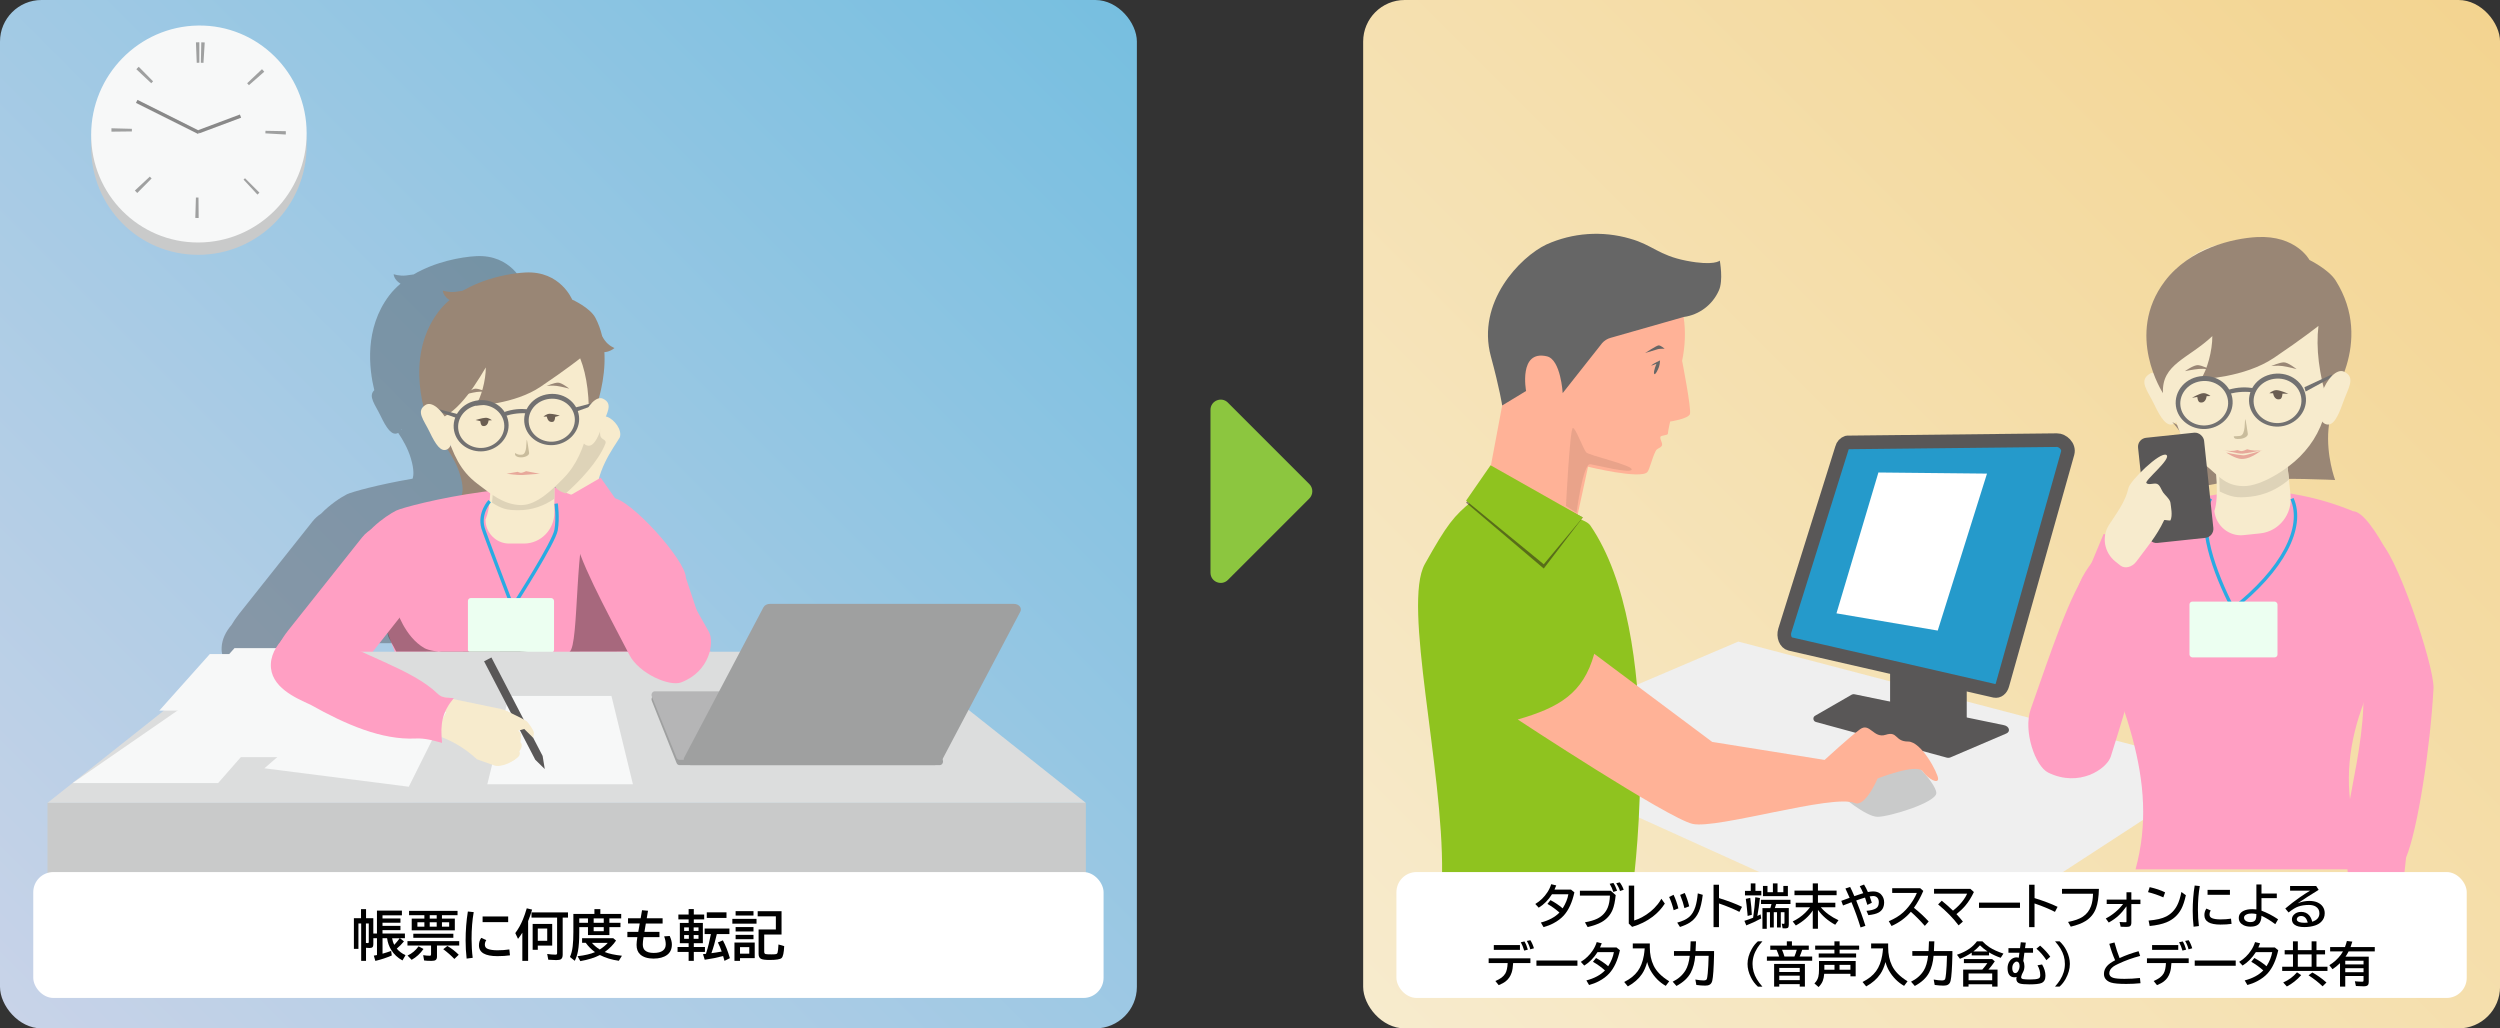 <?xml version="1.0" encoding="UTF-8"?><svg id="_レイヤー_2" xmlns="http://www.w3.org/2000/svg" xmlns:xlink="http://www.w3.org/1999/xlink" viewBox="0 0 734.25 302.04"><rect x="0" y="0" width="734.25" height="302.04" fill="#333333" stroke="none"/><defs><style>.cls-1{fill:#c9caca;}.cls-2{fill:#b5b5b6;}.cls-3{opacity:.1;}.cls-3,.cls-4,.cls-5,.cls-6{fill:#231815;}.cls-7{fill:#898989;}.cls-8{fill:url(#_新規グラデーションスウォッチ_3);}.cls-9{fill:#595757;}.cls-10{fill:#8cc63f;}.cls-11{fill:#fff;}.cls-12{fill:#ff9fc3;}.cls-4{opacity:.5;}.cls-13{fill:#ffb297;}.cls-14{fill:#998675;}.cls-15{fill:#f7ebcd;}.cls-16{fill:#ecfff1;}.cls-17{fill:#c9bc9c;}.cls-18{fill:#ded3b8;}.cls-19{fill:none;stroke:#29abe2;stroke-miterlimit:10;}.cls-20{fill:#666;}.cls-21{fill:#efefef;}.cls-22{fill:#727171;}.cls-23{fill:#c30d23;}.cls-23,.cls-6{opacity:.3;}.cls-24{fill:#6b5e52;}.cls-25{fill:url(#_新規グラデーションスウォッチ_2);}.cls-5{opacity:.4;}.cls-26{fill:#259acb;stroke:#595757;stroke-linejoin:round;stroke-width:4px;}.cls-27{fill:#f7f8f8;}.cls-28{fill:#dcdddd;}.cls-29{fill:#9fa0a0;}.cls-30{fill:#8fc31f;}</style><linearGradient id="_新規グラデーションスウォッチ_3" x1="11.54" y1="306.43" x2="322.36" y2="-4.39" gradientUnits="userSpaceOnUse"><stop offset="0" stop-color="#fff"/><stop offset="0" stop-color="#c8d3e8"/><stop offset="1" stop-color="#77bfe0"/></linearGradient><linearGradient id="_新規グラデーションスウォッチ_2" x1="411.89" y1="306.43" x2="722.72" y2="-4.39" gradientUnits="userSpaceOnUse"><stop offset="0" stop-color="#fff"/><stop offset="0" stop-color="#f7ebcd"/><stop offset="1" stop-color="#f3d490"/></linearGradient></defs><g id="_レイヤー_1-2"><rect class="cls-8" width="333.9" height="302.04" rx="12.2" ry="12.2"/><path class="cls-6" d="M195.02,188.92l-.91-2.75c.49-2.17.31-4.14-.29-5.31-1.19-2.12-2.38-4.23-3.57-6.31l-3.21-9.64c0-5-15.27-21.98-20.81-23.36l-4.24-6.04-.54.31c1.58-5.69,4.81-9.88,6.15-12.16.78-2.14-1.53-5.26-3.68-6.03l-.4-.12c.96-2.35,1.47-4.15-.89-5.24-.36-.17-.76-.19-1.17-.1,1.05-3.88,1.9-8.69,1.61-13.56,1.89-.16,2.97-1.21,2.97-1.21,0,0-1.71-.62-2.88-2.29-.21-.3-.46-.67-.72-1.07-.43-1.87-1.06-3.72-1.98-5.47-1.58-3.04-6.84-5.37-6.84-5.37,0,0-3.46-8.5-13.74-7.97-4.36.22-11.98,1.6-18.4,5.37-.8.12-1.63.24-2.24.31-1.99.22-3.62-.38-3.62-.38,0,0,0,1.56,2.01,2.79-1.22,1.04-2.36,2.19-3.34,3.49-7.3,9.68-5.9,21.46-4.36,27.79-1.9,1.8.28,4.25,1.85,7.54,1.73,3.62,3.3,5.93,5.09,5.04.03-.01.05-.03.07-.05,1.29,1.88,2.85,4.53,3.74,7.54.97,3.26.81,5.01.49,5.92-10.12,1.73-17.95,3.92-19.24,4.56-1.74.86-5.06,3.04-7.62,5.71-.92.6-1.76,1.33-2.47,2.22l-21.65,27.26c-.84,1.07-1.58,2.16-2.21,3.23-1.62,1.87-2.79,4.17-2.89,6.63-.28,6.8,7.38,10,11.67,11.97,10.35,5.81,20.9,10.38,30.81,9.91,2.84-.13,5.22.6,7.8,1.28-.6-5.75.13-9.14,3.46-13.15-1.47-.15-3.4.03-4.63-1.18-4.62-4.52-11.88-7.69-20.05-11.35l5.19-6.59c.15.99.59,1.86,1.16,2.85l1.82,4.96h68.94c3.42,4.69,11.16,7.91,14.37,6.69,3.85-1.46,6.2-4.03,7.48-6.69h1.88ZM117.91,126.01c.03.09.07.17.1.26l-.17-.1c.03-.05.05-.1.08-.15ZM148.39,138.37v-.09s.1-.09.15-.14c.07.09.15.16.22.25-.12,0-.25-.01-.37-.01Z"/><rect class="cls-25" x="400.36" width="333.9" height="302.04" rx="12.2" ry="12.2"/><path class="cls-10" d="M360.64,118.26l23.91,23.91c1.17,1.17,1.17,3.07,0,4.24l-23.91,23.91c-1.89,1.89-5.12.55-5.12-2.12v-47.83c0-2.67,3.23-4.01,5.12-2.12Z"/><path class="cls-14" d="M129.19,129.11s4.21,4.54,5.94,10.37c1.74,5.83-.13,6.83-.13,6.83,0,0,11.97-2.39,17.8-3"/><path class="cls-14" d="M176.41,121.63s-2.74,3.54-3.38,10.52c-.64,6.98.08,8.58.08,8.58,0,0-14.23-.69-21.07,0"/><path class="cls-12" d="M209.45,193.72h-92.68l-11.53-31.36c0-5.21,8.04-10.87,11.12-12.4s43.67-11.95,63.62-3.69c4.87,0,21.47,18.24,21.47,23.45l7.99,24.01Z"/><path class="cls-15" d="M174.99,147.91l-8.99-3.25c-2.46-.89-3.9-3.44-3.39-6.01l2.54-12.75c.77-3.89,4.83-6.18,8.56-4.83l4.64,1.37c2.14.78,4.45,3.89,3.68,6.03-1.86,3.17-7.4,10-7.03,19.44Z"/><path class="cls-18" d="M177.46,122.63l-4.45-1.61c-3.73-1.35-7.79.94-8.56,4.83l-2.54,12.75c-.51,2.57.93,5.12,3.39,6.01l.85.31c3.78-3.3,9.6-9.32,11.66-14.64.49-1.26-1.34-1.06-1.52-2.44-.22-1.68.24-3.42,1.17-5.2Z"/><path class="cls-15" d="M153.91,159.64h-4.41c-3.8,0-6.92-3.17-6.92-7.05,1.67-3.73,1.56-10.51,1.44-17.31l18.8-.49v15.76c0,5-4.01,9.09-8.92,9.09Z"/><path class="cls-18" d="M145.25,138.19l-.73,9.46c2.91,1.79,4.24,2.2,7.76,2.2,3.87,0,7.43-1.23,10.56-3.38v-8.98l-17.58.71Z"/><path class="cls-15" d="M174.48,109.27c.54,5.41-.47,11.27-1.61,16.14-1.46,6.24-3.55,11.18-7.35,15.03-3.18,3.22-7.87,7.97-12.51,7.9-5.05-.08-8.8-3.2-12.85-6.3-5.02-3.84-6.94-8.33-9.35-15.59-1.1-3.31-3.98-8.51-4.35-12.18-1.82-18.17,7.08-29.35,21.17-30.82s25.03,7.64,26.85,25.81Z"/><path class="cls-14" d="M158.75,113.6c-7.67,5.17-19.07,5.55-19.07,5.55,1.64-2.39,3.02-7.48,3-11.24-4.43,7.51-9.7,15.29-16.92,16.02,0,0-7.55-18.36,2.97-32.32,6.5-8.62,19.37-11.26,25.58-11.58,10.28-.53,13.74,7.97,13.74,7.97,0,0,5.25,2.33,6.84,5.37,7.04,13.48-2.02,32.03-2.02,32.03.39-8.36-.45-15.07-2.47-20.16,0,0-4.16,3.32-11.65,8.36Z"/><path class="cls-17" d="M153.35,133.53c-.87.14-1.65-.12-1.99-.49-.08.13-.12.27-.1.4.06.6,1.03.99,2.18.87s2.02-.7,1.96-1.3c-.01-.14-.55-3.77-.66-3.88-.26.44.17,4.15-1.38,4.4Z"/><path class="cls-19" d="M150.07,177.01s-7.81-20.47-8.22-21.98c-1.21-4.41,1.97-7.83,1.97-7.83"/><path class="cls-19" d="M163.33,147.91s.61,4.14,0,7.74-11.73,20.94-11.73,20.94"/><rect class="cls-16" x="137.43" y="175.65" width="25.29" height="16.03" rx=".84" ry=".84"/><path class="cls-5" d="M116.4,178.96c-4.72,7.01-2.13,7.92,0,12.46l38.77-.07s-25.74,1.72-30.52-1c-5.84-3.32-8.25-11.4-8.25-11.4Z"/><path class="cls-5" d="M173.34,149.84c-4.72,7.01-3.16,39.66-6.06,41.59l38.77-.07s-12.66-.31-17.44-3.03c-5.84-3.32-15.28-38.49-15.28-38.49Z"/><path class="cls-22" d="M155.35,121.46c-2.32-.27-4.69,0-7.11.74l-.12-1.19c2.38-.83,4.75-1.08,7.11-.74l.12,1.19Z"/><path class="cls-12" d="M81.89,198.41c-3.31-1.99-1.44-7.93,2.76-13.26l21.65-27.26c4.15-5.26,12.79-5.34,18.05-1.19l2.4,1.89c2.93,2.31,3.43,6.55,1.12,9.48l-23.4,29.7c-3.3,4.19-19.27,2.63-22.58.65Z"/><polygon class="cls-28" points="318.91 235.81 13.94 235.81 69.91 191.42 262.94 191.42 318.91 235.81"/><path class="cls-12" d="M200.09,200.41c-3.5,1.33-12.4-2.62-15.2-8-7.18-13.84-15.33-28.65-16.38-36.35l-3.99-8.86,11.9-6.9,6.68,9.52c8.37,6.23,16.76,20.92,25.15,35.83,1.58,3.03.25,11.56-8.16,14.75Z"/><polygon class="cls-27" points="185.89 230.33 143.13 230.33 149.44 204.39 179.58 204.39 185.89 230.33"/><polygon class="cls-9" points="159.37 222.02 160 225.87 157.21 223.14 142.17 194.22 144.33 193.1 159.37 222.02"/><path class="cls-15" d="M145.06,224.77l-4.96-1.76c-3.7-3.4-7.12-5.23-10.44-6.54l-.99-12.07,18.57,3.85c2.37.49,4.36,2.61,4.44,4.7l.32,8.58c.07,1.86-4.8,4.07-6.93,3.26Z"/><path class="cls-14" d="M138.33,85.03s-3.09.51-4.65.69c-1.99.22-3.62-.38-3.62-.38,0,0,0,2.63,4.37,3.75"/><path class="cls-14" d="M175.01,95.86s1.66,2.75,2.58,4.06c1.17,1.67,2.88,2.29,2.88,2.29,0,0-2.53,2.51-6.67.39"/><rect class="cls-1" x="13.94" y="235.81" width="304.97" height="22.57"/><polygon class="cls-27" points="97.16 221.2 54.4 221.2 75.11 198.04 105.25 198.04 97.16 221.2"/><polygon class="cls-27" points="64.06 229.99 21.31 229.99 53.26 207.91 83.4 207.91 64.06 229.99"/><polygon class="cls-27" points="107.44 222.37 64.68 222.37 85.39 199.2 115.53 199.2 107.44 222.37"/><polygon class="cls-27" points="101.6 218.18 58.84 218.18 79.55 195.01 109.69 195.01 101.6 218.18"/><polygon class="cls-27" points="96.24 216.89 53.49 216.89 74.19 193.72 104.34 193.72 96.24 216.89"/><polygon class="cls-27" points="90.92 213.53 48.16 213.53 68.87 190.36 99.01 190.36 90.92 213.53"/><polygon class="cls-27" points="120.06 231.06 77.65 225.65 101.12 205.29 131.02 209.11 120.06 231.06"/><polygon class="cls-27" points="89.54 208.7 46.79 208.7 61.62 192.1 95.34 192.1 89.54 208.7"/><path class="cls-22" d="M162.78,130.7c-4.05.42-7.91-2.11-8.69-5.97-.85-4.26,2.33-8.49,7.19-9,4.85-.51,8.81,2.98,8.82,7.33,0,3.94-3.28,7.22-7.32,7.64ZM161.42,117.14c-4.02.42-6.71,3.9-6.05,7.46.6,3.27,3.86,5.45,7.31,5.09s6.21-3.17,6.15-6.5c-.06-3.62-3.39-6.47-7.41-6.05Z"/><path class="cls-22" d="M142.06,132.53c-4.05.42-7.91-2.11-8.69-5.97-.85-4.26,2.33-8.49,7.19-9s8.81,2.98,8.82,7.33c0,3.94-3.28,7.22-7.32,7.64ZM140.7,118.98c-4.02.42-6.71,3.9-6.05,7.46.6,3.27,3.86,5.45,7.31,5.09s6.21-3.17,6.15-6.5c-.06-3.62-3.39-6.47-7.41-6.05Z"/><polygon class="cls-22" points="168.83 121.02 168.48 119.81 175.49 117.98 175.47 118.66 168.83 121.02"/><polygon class="cls-22" points="134.82 123.03 135.17 121.82 128.16 120 128.18 120.68 134.82 123.03"/><polygon class="cls-21" points="436.7 219.89 510.53 188.43 652.65 225.68 569.3 279.93 436.7 219.89"/><path class="cls-24" d="M159.62,122.35s.88-.83,1.85-.83,2.95.52,2.95.52l-1.37.4s-.04,1.29-.63,1.44c-1.59.4-1.81-1.53-1.81-1.53h-1Z"/><path class="cls-24" d="M144.49,123.44s-.92-.79-1.89-.74-2.93.66-2.93.66l1.39.33s.1,1.29.7,1.41c1.6.33,1.73-1.62,1.73-1.62l1-.05Z"/><path class="cls-14" d="M160.57,113.35s1.6-.19,2.98,0,3.65.8,3.65.8c0,0-2.22-1.78-3.32-1.77s-3.32.97-3.32.97Z"/><path class="cls-14" d="M143,115.12s-1.6-.19-2.98,0-3.65.8-3.65.8c0,0,2.22-1.78,3.32-1.77s3.32.97,3.32.97Z"/><path class="cls-12" d="M133.29,205.03c-3.33,4.01-4.06,7.4-3.46,13.15-2.58-.68-4.96-1.42-7.8-1.28-9.91.47-20.46-4.1-30.81-9.91-4.3-1.97-11.95-5.18-11.67-11.97s8.71-12.5,12.39-10.81c14.24,8.4,29.09,12.19,36.72,19.65,1.23,1.21,3.15,1.02,4.63,1.18Z"/><path class="cls-15" d="M148.71,208.78s5.63,2.63,6.09,3.13,1.99,2.6,1.99,3.25-.2,1.53-.2,1.53l-2.63-2.6-3.52,1.03-1.74-6.34Z"/><path class="cls-15" d="M150.11,213.09s2.38,1.58,2.75,2.18,0,2.78,0,2.78c0,0,.4.09.37.95s-.69,1.66-.69,1.66c0,0,.29.52,0,1.2s-2.68,2.35-3.5,1.86-1.28-1.26-1.28-1.26l2.35-9.38Z"/><path class="cls-15" d="M131.43,123.82c1.73,3.62,1.67,7.28-.12,8.17s-3.37-1.42-5.09-5.04c-1.73-3.62-4.22-6.22-1.16-8.06,1.72-1.04,4.65,1.32,6.37,4.94Z"/><path class="cls-15" d="M171.27,122.7c-1.32,3.79-.86,7.42,1.02,8.1s3.19-1.79,4.51-5.57c1.32-3.79,3.51-6.64.27-8.14-1.82-.84-4.47,1.83-5.79,5.61Z"/><rect class="cls-11" x="9.77" y="256.12" width="314.35" height="36.98" rx="5.92" ry="5.92"/><path d="M116.53,278.62c.68.8,1.54,1.44,2.57,1.92l-.89,1.54c-1.39-.75-2.48-1.76-3.28-3.04-.67-1.07-1.08-2.23-1.24-3.49h-1.34v4.55c.92-.26,1.77-.53,2.53-.82l.19,1.34c-1.51.66-3.12,1.2-4.83,1.6l-.45-1.55c.44-.07.75-.13.93-.17v-4.95h-1.07v1.76c0,.39-.07.67-.22.84-.16.19-.46.28-.91.28-.37,0-.71-.02-1.02-.07v3.84h-1.42v-10.98h-.81v7.46h-1.33v-9h2.09v-2.67h1.48v2.67h2.13v4.49h1.07v-6.72h7.33v1.38h-5.7v.93h5.27v1.25h-5.27v.91h5.27v1.25h-5.27v1h6.58v1.38h-1.45l1.17.93c-.6.75-1.31,1.47-2.12,2.14ZM107.47,276.94c.21.03.41.05.59.05.17,0,.25-.11.25-.34v-5.43h-.84v5.72ZM115.8,277.5c.56-.6,1.06-1.21,1.5-1.81.03-.05.06-.1.09-.13h-2.23c.11.7.32,1.35.64,1.95Z"/><path d="M128.34,277.71v3.27c0,.44-.12.75-.36.95-.23.19-.64.28-1.22.28-.93,0-1.66-.04-2.2-.12l-.27-1.56c.66.11,1.29.17,1.89.17.2,0,.33-.05.37-.14.03-.07.05-.18.05-.35v-2.5h-6.93v-1.3h15.2v1.3h-6.52ZM119.71,280.64c1.3-.6,2.37-1.5,3.22-2.7l1.45.77c-.94,1.36-2.1,2.42-3.48,3.19l-1.2-1.25ZM124.64,269.79v-.99h-4.5v-1.28h14.24v1.28h-4.58v.99h3.78v3.44h-12.66v-3.44h3.71ZM121.39,274.23h11.76v1.2h-11.76v-1.2ZM124.64,270.86h-2.05v1.31h2.05v-1.31ZM126.21,269.79h2.05v-.99h-2.05v.99ZM126.21,270.86v1.31h2.05v-1.31h-2.05ZM129.8,270.86v1.31h2.12v-1.31h-2.12ZM133.45,281.65c-.96-1.01-2.05-1.97-3.27-2.87l1.22-.95c1.21.71,2.32,1.57,3.33,2.58l-1.28,1.23Z"/><path d="M137.05,281.54c-.2-1.77-.3-3.53-.3-5.28,0-3,.22-5.85.66-8.55l1.72.18c-.42,2.33-.63,4.97-.63,7.9,0,1.97.11,3.81.33,5.52l-1.78.23ZM149.78,280.58c-1.04.16-2.28.24-3.71.24-3.6,0-5.4-1.06-5.4-3.17,0-.84.22-1.57.67-2.2l1.48.66c-.28.4-.42.84-.42,1.34,0,.61.3,1.03.91,1.26.68.26,1.6.39,2.77.39,1.27,0,2.44-.08,3.52-.25l.18,1.73ZM141.74,269.17h7.51v1.66h-7.51v-1.66Z"/><path d="M155.11,270.58v11.63h-1.7v-8.28c-.33.54-.75,1.15-1.27,1.82l-.8-1.7c.9-1.22,1.64-2.55,2.23-3.98.38-.92.76-2.02,1.14-3.3l1.57.38c-.37,1.25-.77,2.39-1.19,3.42ZM165.26,269.5v10.89c0,.66-.17,1.1-.52,1.33-.26.17-.71.26-1.37.26-.54,0-1.32-.04-2.34-.11l-.32-1.69c.89.13,1.7.2,2.41.2.24,0,.39-.05.45-.15.04-.07.05-.21.05-.4v-10.33h-7.52v-1.52h10.72v1.52h-1.56ZM162.18,271.35v6.38h-4.23v1.22h-1.51v-7.6h5.74ZM157.95,272.72v3.6h2.77v-3.6h-2.77Z"/><path d="M176.33,268.42h6.12v1.31h-3.47v1.3h3.25v1.27h-3.25v2.33h-6.29v-2.33h-2.56v1.45c0,2.36-.12,4.22-.38,5.59-.19,1.04-.51,1.99-.94,2.85l-1.42-1.12c.4-.86.67-1.91.81-3.15.13-1.09.2-2.48.2-4.17v-5.33h6.18v-1.41h1.74v1.41ZM176.17,280.5c-1.51.78-3.42,1.38-5.73,1.78l-.81-1.44c2.18-.26,3.88-.66,5.12-1.2-1.06-.77-1.96-1.67-2.71-2.73h-1.08v-1.36h9.15l.82.69c-.78,1.19-1.88,2.32-3.32,3.37,1.23.5,2.92.86,5.05,1.09l-.91,1.48c-2.04-.28-3.9-.84-5.56-1.69ZM170.13,269.73v1.3h2.56v-1.3h-2.56ZM173.85,276.92c.63.74,1.4,1.39,2.3,1.95,1.02-.66,1.8-1.31,2.35-1.95h-4.65ZM174.36,269.73v1.3h2.96v-1.3h-2.96ZM174.36,272.29v1.21h2.96v-1.21h-2.96Z"/><path d="M188.58,267.33l1.74.16-.37,2.21h4.66v1.54h-4.93l-.41,2.46h4.41v1.54h-4.67c-.15.94-.22,1.65-.22,2.14,0,.79.22,1.38.65,1.76.57.5,1.42.74,2.55.74,1.2,0,2.1-.23,2.7-.69.56-.42.84-1.04.84-1.85,0-.72-.16-1.5-.47-2.33l1.63-.11c.43.94.64,1.77.64,2.49,0,1.35-.47,2.38-1.42,3.08-.97.71-2.29,1.07-3.97,1.07s-3.03-.41-3.92-1.23c-.71-.65-1.06-1.58-1.06-2.8,0-.57.08-1.33.23-2.28h-2.93v-1.54h3.2l.43-2.46h-3.44v-1.54h3.71l.41-2.37Z"/><path d="M202.25,271.07v-1.04h-3.01v-1.44h3.01v-1.59h1.52v1.59h3.05v1.44h-3.05v1.04h2.66v5.95h-2.66v1.11h3.27v1.45h-3.27v2.62h-1.52v-2.62h-3.25v-1.45h3.25v-1.11h-2.58v-5.95h2.58ZM202.31,272.37h-1.38v1.05h1.38v-1.05ZM202.31,274.63h-1.38v1.1h1.38v-1.1ZM203.73,272.37v1.05h1.42v-1.05h-1.42ZM203.73,274.63v1.1h1.42v-1.1h-1.42ZM208.95,279.95c.05-.01.11-.02.18-.03.77-.09,1.71-.25,2.83-.45-.32-.93-.69-1.83-1.12-2.68l1.47-.61c.82,1.54,1.5,3.29,2.06,5.23l-1.59.79c-.14-.53-.27-1-.4-1.41-1.64.44-3.44.81-5.4,1.09l-.51-1.65c.33-.04.59-.06.76-.08.04,0,.07,0,.1,0,.04-.12.08-.25.12-.38.53-1.65.97-3.46,1.34-5.43h-1.84v-1.63h7.28v1.63h-3.7c-.49,2.18-1.01,4.01-1.55,5.49l-.04.12ZM207.58,267.96h5.79v1.63h-5.79v-1.63Z"/><path d="M215.09,269.88h7.1v1.41h-7.1v-1.41ZM221.66,276.83v4.58h-4.32v.8h-1.63v-5.38h5.95ZM216.05,267.59h5.25v1.31h-5.25v-1.31ZM216.05,272.28h5.25v1.3h-5.25v-1.3ZM216.05,274.57h5.25v1.27h-5.25v-1.27ZM217.34,278.18v1.91h2.72v-1.91h-2.72ZM224.45,274.48v5.04c0,.37.12.6.38.68.2.07.79.1,1.77.1.63,0,1.07-.03,1.3-.08.24-.05.4-.2.47-.44.11-.38.21-1.17.27-2.39l1.68.49c-.09,1.93-.34,3.09-.76,3.49-.4.38-1.57.57-3.51.57-1.25,0-2.09-.11-2.52-.32-.49-.25-.73-.73-.73-1.45v-7.18h5.07v-3.87h-5.34v-1.51h7.01v6.86h-5.09Z"/><path class="cls-23" d="M148.77,139.14l3.28-.57s.51.27.97.29,1.49-.48,1.49-.48l4.01.76s-4.03.31-5.19.38-4.56-.38-4.56-.38Z"/><path class="cls-1" d="M90.06,42.76c0,17.72-14.32,32.08-31.86,32.08s-31.43-14.17-31.43-31.64,14.02-31.84,31.43-32.07c17.54-.24,31.86,13.92,31.86,31.64Z"/><path class="cls-27" d="M90.06,39.12c0,17.72-14.32,32.09-31.86,32.1-17.41.01-31.43-14.14-31.43-31.62S40.79,7.75,58.2,7.5s31.86,13.9,31.86,31.62Z"/><path class="cls-29" d="M58.55,12.42c-.12,0-.23,0-.35,0-.22,0-.43,0-.65.02l.23,6c.17,0,.33-.01.5-.01h.27s0-6,0-6h0ZM40.52,19.84s-.08.08-.12.11c0,0,0,0,0,0,0,0,0,0-.01.01h0s-.03.03-.04.04c0,0,0,0,0,0h-.01s0,.01,0,.01c0,0,0,0-.01.01,0,0,0,0,0,0,0,0,0,0-.01.01,0,0,0,0,0,0,0,0,0,0-.01.01,0,0,0,0,0,0,0,0,0,0,0,0,0,0,0,0,0,0,0,0,0,0,0,0,0,0,0,0,0,0,0,0,0,0-.01.01,0,0,0,0,0,0,0,0,0,0-.01.01,0,0,0,0,0,0,0,0,0,0,0,0,0,0,0,0,0,0,0,0,0,0,0,0h0s0,.01,0,.01c0,0,0,0,0,0,0,0,0,0,0,0,0,0,0,0,0,0,0,0,0,0,0,0,0,0,0,0,0,0,0,0,0,0,0,0,0,0,0,0,0,0,0,0,0,0,0,0,0,0,0,0,0,0,0,0,0,0-.01.01,0,0,0,0,0,0,0,0,0,0,0,0,0,0,0,0,0,0,0,0,0,0,0,0,0,0,0,0,0,0,0,0,0,0,0,0h0s0,.01-.01.02c0,0,0,0,0,0,0,0,0,0-.01.01,0,0,0,0,0,0,0,0,0,0,0,0,0,0,0,0,0,0,0,0,0,0,0,0,0,0,0,0,0,0,0,0-.02.02-.03.03,0,0,0,0,0,0,0,0,0,0-.01.01,0,0,0,0,0,0,0,0,0,0-.01.01h0c-.06.06-.11.12-.16.17l4.37,4.11c.18-.19.36-.37.54-.55l-4.21-4.28h0ZM32.73,37.73s0,0,0,.01c0,0,0,0,0,0,0,0,0,0,0,.01,0,0,0,0,0,0,0,0,0,0,0,0,0,0,0,0,0,.01,0,0,0,0,0,0v.02s0,0,0,0c0,0,0,.01,0,.02h0s0,.02,0,.02h0c0,.1,0,.2,0,.31h0s0,.01,0,.02h0s0,.01,0,.02c0,0,0,0,0,0,0,0,0,.01,0,.02h0s0,.02,0,.02h0s0,.02,0,.02h0s0,.02,0,.02h0s0,.02,0,.02h0s0,.02,0,.02h0v.02h0s0,.02,0,.02h0v.02h0v.03h0v.02h0v.02h0s0,.02,0,.02h0c0,.08,0,.16,0,.24l6-.07v-.23c0-.18,0-.36,0-.54l-6-.16h0ZM44,51.87l-4.39,4.09c.23.24.46.48.7.72l4.22-4.26c-.18-.18-.36-.36-.53-.55h0ZM57.54,58.01l-.18,6c.19,0,.37,0,.56.01h0s.01,0,.02,0h0s.03,0,.04,0h0s.01,0,.02,0h0s.03,0,.04,0h0s.01,0,.02,0h0s.03,0,.04,0h0s.01,0,.02,0h.02c.11,0,.16,0,.21,0l-.05-6h-.16c-.2,0-.4,0-.6,0h0ZM72.09,52.22c-.18.18-.37.36-.56.53l4.08,4.4c.1-.09.2-.19.3-.28,0,0,0,0,0,0,.02-.02.04-.03.05-.05,0,0,0,0,0,0,0,0,0,0,.01-.01,0,0,0,0,0,0,0,0,0,0,.01-.01,0,0,0,0,0,0,0,0,0,0,.01-.01,0,0,0,0,0,0,0,0,0,0,.01-.01h0s0,0,0-.01c0,0,0,0,0,0,0,0,0,0,0,0,0,0,0,0,0,0,0,0,0,0,.01-.01,0,0,0,0,0,0,0,0,0,0,0,0,0,0,0,0,0,0,0,0,0,0,0,0,0,0,0,0,0,0,0,0,0,0,0,0,0,0,0,0,0,0,0,0,0,0,0,0,0,0,0,0,.01-.01,0,0,0,0,0,0,0,0,0,0,0,0,0,0,0,0,0,0,0,0,0,0,0,0,0,0,0,0,0,0,.01-.01.03-.03.04-.04,0,0,0,0,0,0,.04-.04.09-.09.13-.13l-4.24-4.24h0ZM77.97,38.4c0,.26-.01.52-.03.77l5.99.34c0-.17.02-.34.02-.51,0,0,0,0,0,0,0-.02,0-.04,0-.06,0,0,0,0,0,0,0,0,0,0,0-.01h0s0-.03,0-.05c0,0,0,0,0,0,0,0,0,0,0-.01h0s0-.03,0-.05c0,0,0,0,0,0,0,0,0,0,0-.01,0,0,0,0,0,0,0-.09,0-.19,0-.28l-6-.11h0ZM76.94,20.32l-4.35,4.13c.18.18.35.37.52.57l4.51-3.96c-.22-.25-.45-.5-.67-.74h0ZM59.12,12.43l-.13,6c.26,0,.51.02.77.03l.37-5.99c-.33-.02-.66-.03-1-.04h0Z"/><polyline class="cls-7" points="40.38 29.33 39.93 30.22 58.2 39.36 58.65 38.47 40.38 29.33"/><polyline class="cls-7" points="70.82 34.57 70.46 33.63 58.2 38.22 58.55 39.16 70.82 34.57"/><path class="cls-29" d="M276.01,224.72h-76.44c-.38,0-.72-.25-.87-.64l-7.26-18.23c-.29-.73.17-1.55.87-1.55h76.44c.38,0,.72.25.87.64l7.26,18.23c.29.73-.17,1.55-.87,1.55Z"/><path class="cls-2" d="M276.01,223.15h-76.44c-.38,0-.72-.25-.87-.63l-7.26-17.95c-.29-.72.17-1.53.87-1.53h76.44c.38,0,.72.25.87.63l7.26,17.95c.29.72-.17,1.53-.87,1.53Z"/><path class="cls-29" d="M274.54,224.72h-71.68c-1.47,0-2.46-1.21-1.88-2.29l23.25-44.07c.32-.61,1.06-1,1.88-1h71.68c1.47,0,2.46,1.21,1.88,2.29l-23.25,44.07c-.32.61-1.06,1-1.88,1Z"/><path class="cls-15" d="M638.58,115.31c1.94,4.07,1.88,8.18-.14,9.18-2.02,1-3.78-1.6-5.72-5.67-1.94-4.07-4.74-6.99-1.31-9.07,1.93-1.16,5.23,1.49,7.17,5.56Z"/><path class="cls-14" d="M638,123.94s4.73,5.11,6.68,11.66c1.95,6.55-.15,7.68-.15,7.68,0,0,13.45-2.68,20.01-3.37"/><path class="cls-14" d="M687.68,114.15s-3.08,3.98-3.8,11.83c-.72,7.85,1.94,15,1.94,15,0,0-15.99-.78-23.69,0"/><path class="cls-12" d="M696.1,255.32h-68.89c7.17-26.38-4.02-49.36-16.89-81.8,0-5.86,13.05-18.9,16.52-20.62,2.09-1.04,12.87-7,31.29-8.51,12.12-.99,24.08,2.07,32.98,5.76,5.48,0,16.84,24.3,16.84,30.16-19,29.36-23.17,49.97-11.86,75.02Z"/><path class="cls-15" d="M663.86,156.65l-4.93.52c-4.25.45-8.11-2.73-8.57-7.07,1.43-4.36.49-11.94-.45-19.52l20.96-2.77,1.87,17.62c.59,5.59-3.41,10.64-8.89,11.22Z"/><path class="cls-18" d="M651.62,133.69l.3,10.66c3.47,1.66,5,1.95,8.93,1.54,4.33-.46,8.16-2.26,11.41-5.03l-1.06-10.04-19.57,2.87Z"/><path class="cls-15" d="M685.51,100.24c.61,6.09-.53,12.67-1.81,18.14-1.64,7.02-3.99,11.45-8.26,15.77-3.57,3.62-11.33,8.7-16.55,8.62-5.67-.09-7.41-3.33-11.96-6.81-5.65-4.31-6.41-7.92-9.12-16.08-1.24-3.72-3.53-9.52-3.95-13.64-2.05-20.43,5.63-33.36,21.47-35.01,15.25-1.59,28.73,14.52,30.19,29.01Z"/><path class="cls-14" d="M667.83,105.12c-8.63,5.82-21.44,6.24-21.44,6.24,1.85-2.69,3.4-8.41,3.37-12.64-6.99,6.64-14.97,8.19-14.49,16.75,0,0-11.31-17.17.52-32.86,7.31-9.7,20.07-12.62,27.06-12.98,11.56-.6,15.44,6.72,15.44,6.72,0,0,5.64,2.78,7.69,6.03,11.59,18.39-2.27,36.01-2.27,36.01-2.65-8.66-3.55-16.21-2.78-22.67,0,0-4.68,3.73-13.09,9.4Z"/><path class="cls-17" d="M657.91,128.02c-.98.16-1.86.04-1.85.19.07.67.65.81,1.93.68s2.27-.79,2.2-1.46c-.02-.15-.62-4.24-.74-4.36-.29.49.19,4.66-1.55,4.95Z"/><path class="cls-22" d="M662.1,115.31c-2.38-.41-4.85-.26-7.39.36l-.06-1.24c2.51-.72,4.98-.85,7.39-.36l.06,1.24Z"/><path class="cls-12" d="M698.7,159.28c4.15.71,16.37,36.13,16.02,42.94-.94,17.5-4.68,41.55-8.05,49.62l-1.18,10.86-15.46-.11-1.04-13.04c-2.2-10.12,9.38-37.66,3.51-58.72.2-3.84-3.75-33.26,6.21-31.55Z"/><path class="cls-12" d="M601.55,226.91c-3.78-1.85-7.39-12.19-5.13-18.62,5.83-16.53,11.71-34.6,17.21-41.38l4.2-10.09,14.8,4.46-2.67,12.8c1.32,11.66-4.27,29.83-10.04,48.18-1.27,3.63-9.29,9.1-18.37,4.65Z"/><path class="cls-22" d="M669.25,125.29c-4.21.2-8.06-2.64-8.64-6.67-.64-4.46,2.9-8.65,7.95-8.89,5.05-.24,8.94,3.58,8.7,8.08-.22,4.07-3.8,7.27-8.01,7.48ZM668.62,111.2c-4.18.2-7.16,3.64-6.69,7.36.44,3.42,3.68,5.86,7.27,5.69s6.6-2.92,6.73-6.37c.14-3.75-3.13-6.89-7.31-6.68Z"/><path class="cls-22" d="M647.71,126c-4.21.2-8.06-2.64-8.64-6.67-.64-4.46,2.9-8.65,7.95-8.89,5.05-.24,8.94,3.58,8.7,8.08-.22,4.07-3.8,7.27-8.01,7.48ZM647.09,111.9c-4.18.2-7.16,3.64-6.69,7.36.44,3.42,3.68,5.86,7.27,5.69,3.58-.17,6.6-2.92,6.73-6.37.14-3.75-3.13-6.89-7.31-6.68Z"/><polygon class="cls-22" points="677.16 115 676.81 113.72 684.85 109.99 684.77 110.86 677.16 115"/><path class="cls-24" d="M666.51,115.51s.99-.93,2.08-.93,3.51,1.07,3.51,1.07l-1.74-.04s-.04,1.45-.71,1.62c-1.78.45-2.03-1.72-2.03-1.72h-1.12Z"/><path class="cls-24" d="M649.21,116.3s-1.03-.89-2.13-.83-3.29,1.37-3.29,1.37l1.56-.25s.11,1.45.78,1.59c1.8.37,1.95-1.82,1.95-1.82l1.12-.05Z"/><path class="cls-14" d="M667.05,107.51s1.8-.21,3.35,0,4.11.9,4.11.9c0,0-2.49-2-3.73-1.99s-3.73,1.09-3.73,1.09Z"/><path class="cls-14" d="M649.21,108.54s-1.79-.32-3.35-.19-4.15.66-4.15.66c0,0,2.6-1.85,3.84-1.77s3.66,1.31,3.66,1.31Z"/><path class="cls-15" d="M681.9,115.46c-1.48,4.26-.97,8.34,1.15,9.11s3.58-2.01,5.07-6.27c1.48-4.26,3.95-7.47.3-9.15-2.05-.95-5.03,2.05-6.51,6.31Z"/><path class="cls-23" d="M653.09,132.22c1.43.31,2.8.32,4.12-.05,0,0,.57.3,1.09.32s1.68-.54,1.68-.54c1.34.4,2.83.52,4.51.26,0,0-4.53.94-5.83,1.03s-5.56-1.03-5.56-1.03Z"/><path class="cls-23" d="M658.4,134.8c1.83,0,3.37-.94,4.19-1.43s1.38-.95,1.38-.95c0,0-4.37,1.35-5.08,1.31-2.03-.12-5.08-.83-5.08-.83,0,0,2.77,1.9,4.6,1.9Z"/><path class="cls-19" d="M649.21,146.45c-3.89,7.67.95,21.36,6.76,32.58"/><path class="cls-19" d="M673.16,146.45c3.7,8.36-2.64,20.92-17.6,32.58"/><rect class="cls-16" x="643.05" y="176.69" width="25.85" height="16.38" rx=".84" ry=".84"/><rect class="cls-9" x="629.25" y="127.75" width="19.5" height="31.06" rx="2.64" ry="2.64" transform="translate(-11.54 68.14) rotate(-6.05)"/><path class="cls-15" d="M636.27,133.61c1.59,1.15-6.53,7.56-5.87,8.26.67.71,2.2-.1,3.11.24.88.32,1.24,1.7,1.77,2.48s2.07,2.06,2.18,3.06c.13,1.13.7,3.75.01,5.17-.1.2-1.78-.22-1.86-.05-2.22,4.75-5.01,7.87-8.12,12.1-1.28,1.75-3.45,2.26-4.73,1.22-.48-.38-.97-.77-1.45-1.15-3.29-2.61-4.15-7.31-1.87-10.82,2.21-3.41,4.84-6.8,5.68-10.78.44-2.09,9.34-10.84,11.15-9.72Z"/><polygon class="cls-9" points="555.12 209.23 577.63 216 577.63 169.61 555.12 162.85 555.12 209.23"/><path class="cls-9" d="M543.83,204.03l-10.76,6.2c-.75.43-.58,1.59.27,1.82l38.39,10.46c.38.1.78.08,1.11-.06l16.42-7.02c1.31-.56.88-2.12-.67-2.44l-43.94-9.09c-.28-.06-.57-.01-.82.13Z"/><path class="cls-26" d="M585.87,202.92l-60.12-13.79c-1.31-.3-2.07-2.23-1.55-3.93l16.77-53.58c.19-.79.78-1.43,1.55-1.68l61.62-.67c1.57-.04,3.7,1.77,3.13,3.83l-19.15,68.04c-.35,1.26-1.3,2-2.26,1.77Z"/><polygon class="cls-11" points="569.11 185.2 539.37 180.14 551.69 138.77 583.58 139.1 569.11 185.2"/><path class="cls-1" d="M540.56,233.49s7.43,6.41,10.89,6.41,17.23-4.18,17.25-7-9.15-13.02-14.07-13.02-17.66,2.91-14.07,13.6Z"/><path class="cls-30" d="M479.8,258.52s9.34-72.17-12.76-104.24c-2.94-4.27-34.59-7.22-34.59-7.22-5.54,4.62-7.33,6.74-13.97,18.59-6.64,11.85,5.46,59.94,5.06,90.86,0,0,6.89,7.35,21.24,7.74s31.56.97,35.02-5.73Z"/><path class="cls-13" d="M494.48,93.09c.65,4.31.44,8.6-.44,12.88,0,0,2.79,14.25,2.29,15.65s-5.81,2.19-5.81,2.19c0,0-.55,2.36-.67,3.61-.04.44-2.01.42-2.18.87-.26.72.86,2.01.38,2.68-.55.76-1.31.6-1.78,1.51-1.11,2.13-1.74,5.4-2.46,6.18-2,2.17-17.4-1.58-17.4-1.58l-3.08,14.17-25.54-14.07,3.4-18.09.03-17.61,25.65-14.45,27.62,6.07Z"/><path class="cls-20" d="M478.78,70.1c-8.14-2.38-16.87-1.78-24.61,1.71-7.68,3.65-20.61,16.92-16.3,32.87,2.58,9.48,3.32,14.41,3.32,14.41l7.02-4.26s-2.28-12.14,6.12-10.18c4.08.95,4.63,10.8,4.63,10.8l11.58-14.67c.65-.74,1.49-1.27,2.43-1.54l21.52-6.14c4.55-.62,8.45-3.55,10.32-7.74,1.4-2.97.29-8.82.29-8.82,0,0-1.64,1.64-9.84.03-8.2-1.61-9.92-4.64-16.46-6.46Z"/><polygon class="cls-4" points="430.59 147.63 437.78 137.9 464.87 151.97 453.4 166.98 430.59 147.63"/><polygon class="cls-30" points="430.59 147.04 437.78 136.65 464.87 151.97 453.4 165.73 430.59 147.04"/><path class="cls-13" d="M468.23,192.01c-3.24,11.77-10.48,15.82-22.47,19.31,0,0,44.24,29.11,51.4,30.67,7.16,1.55,41.09-8.83,47.55-6.14,3.18,1.32,6.74-7.2,6.74-7.2,0,0,11.45-4.54,13.24-2.12s4.53,3.75,4.53,2.18-4.87-10.92-8.82-10.92-2.98-3.15-6.57-1.98-4.66-3.71-7.53-1.63-10.41,9.01-10.41,9.01l-33.02-5.29-34.65-25.89Z"/><path class="cls-20" d="M487.57,105.85s-1.88.87-2.46,1.36,1.4-.37,1.4-.37c0,0-.93,2.14-.7,2.89s1.2-1.21,1.44-1.99.23-1.12.23-1.12l.08-.78Z"/><path class="cls-20" d="M483.15,103.69s3.35-2.19,3.96-2.25,1.8.98,1.8.98c0,0-1.46-.02-1.96.12s-3.79,1.14-3.79,1.14Z"/><path class="cls-3" d="M479.22,137.9c.35-1.25-12.45-4.11-13.33-5.02s-3.07-7.18-3.94-7.18-2.02,22.91-2.02,22.91l3.09,2.01s1.9-14.65,4.07-14.29,11.79,2.83,12.14,1.58Z"/><rect class="cls-11" x="410.13" y="256.12" width="314.35" height="36.98" rx="5.92" ry="5.92"/><path d="M461.42,261.29l.98.8c-.64,2.92-1.67,5.17-3.1,6.77-.79.88-1.82,1.66-3.08,2.32-.89.47-1.85.84-2.88,1.12l-.79-1.35c2.34-.61,4.16-1.59,5.46-2.93-1.07-.96-2.24-1.8-3.53-2.54l.9-1.11c1.25.65,2.45,1.45,3.58,2.41.89-1.42,1.45-2.8,1.67-4.13h-4.81c-1.1,1.72-2.4,3.03-3.9,3.94l-1-1.09c1.45-.87,2.63-2.02,3.56-3.45.48-.73.85-1.52,1.11-2.36l1.48.36c-.15.41-.32.82-.51,1.22h4.86Z"/><path d="M464.02,261.6h9.04l1.47,1.29c-.18,1.85-.49,3.3-.93,4.35-.65,1.54-1.72,2.73-3.22,3.58-.99.57-2.36,1.05-4.09,1.46l-.79-1.39c1.52-.28,2.73-.64,3.62-1.08,1.45-.72,2.47-1.8,3.08-3.27.37-.91.59-2.08.64-3.51h-8.82v-1.43ZM473.84,261.96c-.28-.87-.64-1.66-1.08-2.39l1.09-.25c.38.53.75,1.29,1.09,2.28l-1.1.36ZM475.8,261.68c-.25-.79-.63-1.55-1.11-2.28l1.03-.25c.47.61.86,1.33,1.16,2.17l-1.08.37Z"/><path d="M478.37,260.1h1.59v10.25c.85-.27,1.61-.59,2.28-.95,1.87-1.01,3.42-2.29,4.66-3.85.37-.46.71-.99,1.05-1.59l1.01,1.43c-.95,1.47-2.14,2.76-3.59,3.86-1.76,1.33-3.76,2.32-6.02,2.97l-.98-.96v-11.16Z"/><path d="M491.55,267.33c-.33-1.4-.77-2.7-1.33-3.89l1.3-.64c.58,1.18,1.05,2.52,1.42,3.99l-1.38.53ZM492.6,270.97c1.52-.41,2.68-.95,3.49-1.64.8-.69,1.41-1.68,1.83-2.98.33-1.03.57-2.35.72-3.97l1.46.43c-.27,2.14-.65,3.78-1.14,4.92-.59,1.39-1.48,2.47-2.67,3.23-.75.48-1.71.91-2.88,1.29l-.8-1.26ZM494.72,266.71c-.25-1.12-.67-2.41-1.26-3.88l1.35-.56c.52,1.15.96,2.46,1.31,3.92l-1.4.52Z"/><path d="M503.28,259.85h1.59v3.92c2.72.84,4.97,1.7,6.76,2.57l-.77,1.48c-1.71-.87-3.71-1.7-6-2.48v6.95h-1.59v-12.43Z"/><path d="M514.89,269.54c.31-2.08.53-4.09.64-6.02l1.37.23c-.23,1.96-.48,3.72-.77,5.27.05-.03.12-.06.2-.1.17-.08.42-.2.75-.36l.18,1.19c-1.41.77-2.87,1.45-4.37,2.04l-.56-1.34c.86-.27,1.71-.57,2.56-.91ZM515.58,261.64h1.72v1.33h-4.8v-1.33h1.7v-2.18h1.37v2.18ZM513.28,269.01l-.05-.63c-.18-2.03-.35-3.49-.49-4.38l1.31-.29c.26,1.95.42,3.61.46,4.97l-1.22.33ZM521.26,266.7h4.11v4.83c0,.43-.07.73-.21.9-.14.16-.41.24-.81.24-.26,0-.53-.01-.8-.04l-.25-1.37c.22.05.4.08.54.08s.21-.04.23-.11c.02-.04.03-.11.03-.21v-3.11h-1.08v4.49h-1.11v-4.49h-.95v4.49h-1.12v-4.49h-.94v4.87h-1.27v-6.06h2.32c.12-.36.24-.76.33-1.21h-3.07v-1.24h8.65v1.24h-4.2c-.09.33-.23.74-.4,1.21ZM522.06,262.04h1.71v-1.85h1.33v3.01h-7.32v-3.01h1.33v1.85h1.59v-2.58h1.36v2.58Z"/><path d="M534.76,266.46c1.3,1.53,3.03,2.8,5.2,3.81l-.96,1.33c-2.13-1.16-3.82-2.62-5.07-4.38v5.54h-1.52v-5.35c-1.1,1.7-2.75,3.17-4.97,4.41l-.92-1.19c1.41-.68,2.63-1.53,3.66-2.54.49-.48.97-1.03,1.43-1.63h-4.21v-1.33h5.01v-2.22h-5.37v-1.35h5.37v-2.1h1.52v2.1h5.48v1.35h-5.48v2.22h5.11v1.33h-4.28Z"/><path d="M543.38,260.48c.37.74.78,1.65,1.24,2.72.45-.16,1.03-.36,1.74-.59.38-.12.67-.22.87-.28-.32-.76-.66-1.44-1.02-2.06l1.26-.48c.42.68.79,1.41,1.13,2.2.6-.12,1.1-.18,1.52-.18.87,0,1.57.22,2.12.66.08.07.15.13.21.2.62.66.92,1.44.92,2.34,0,1.4-.54,2.4-1.62,3-.64.36-1.64.62-3.01.77l-.56-1.27c1.26-.1,2.19-.35,2.8-.72.55-.34.83-.94.83-1.81,0-.57-.15-1.01-.44-1.33-.3-.33-.72-.49-1.26-.49-.24,0-.57.04-.98.11.21.57.42,1.18.63,1.86l-1.32.64c-.24-.83-.46-1.54-.68-2.15-.81.23-1.67.52-2.59.85,1.09,2.68,1.99,5.16,2.7,7.45l-1.42.47c-.74-2.43-1.63-4.9-2.67-7.42l-.25.1c-1.05.4-1.79.69-2.23.87l-.51-1.36.19-.07c1.05-.39,1.8-.66,2.26-.83-.43-1.01-.85-1.92-1.24-2.73l1.39-.46Z"/><path d="M555.72,260.86h8.24l.91.8c-.77,1.82-1.69,3.48-2.75,4.97,1.51,1.18,2.96,2.52,4.33,4.01l-1.13,1.29c-1.34-1.53-2.71-2.91-4.1-4.14-1.49,1.76-3.39,3.16-5.67,4.18l-.82-1.42c1.7-.69,3.12-1.56,4.25-2.59,1.06-.97,2.03-2.16,2.91-3.58.47-.76.83-1.47,1.09-2.12h-7.24v-1.4Z"/><path d="M568.03,261.07h10.68l1.02.92c-.71,1.52-1.54,2.86-2.52,4.01-.75.88-1.62,1.71-2.6,2.48.78.83,1.4,1.56,1.89,2.19l-1.26,1.11c-1.59-2.12-3.6-4.17-6.02-6.16l1.08-1.08c1.01.81,2.11,1.78,3.3,2.91,1.24-.95,2.28-2.03,3.14-3.23.41-.58.75-1.16,1.02-1.76h-9.73v-1.4Z"/><path d="M581.23,265.1h12.04v1.54h-12.04v-1.54Z"/><path d="M595.96,259.85h1.59v3.92c2.72.84,4.97,1.7,6.76,2.57l-.77,1.48c-1.71-.87-3.71-1.7-6-2.48v6.95h-1.59v-12.43Z"/><path d="M605.62,261.07h10.83c-.06,2.41-.34,4.29-.84,5.65-.58,1.59-1.59,2.83-3.02,3.75-1.07.68-2.54,1.25-4.41,1.69l-.79-1.39c1.89-.36,3.34-.87,4.35-1.55,1.11-.74,1.91-1.77,2.39-3.08.36-.97.55-2.18.59-3.64h-9.11v-1.43Z"/><path d="M624.55,262.05h1.43v2.18h2.66v1.3h-2.66v5.43c0,.48-.11.81-.32,1-.19.18-.56.27-1.11.27-.64,0-1.21-.02-1.71-.05l-.32-1.4c.52.05,1.12.08,1.8.08.11,0,.18-.02.2-.06.02-.03.03-.1.03-.21v-4.4c-.72,1.02-1.48,1.91-2.29,2.68-.76.72-1.73,1.42-2.92,2.08l-.87-1.19c2.01-1.05,3.7-2.46,5.08-4.25h-4.81v-1.3h5.81v-2.18Z"/><path d="M635.37,263.56c-1.44-.64-2.94-1.16-4.49-1.54l.48-1.47c1.8.41,3.31.92,4.53,1.53l-.52,1.48ZM631.05,270.37c2.26-.19,3.98-.59,5.18-1.21,1.41-.73,2.5-1.85,3.25-3.36.49-.98.89-2.25,1.2-3.83l1.31.96c-.37,1.69-.82,3.03-1.34,4.02-.95,1.81-2.4,3.12-4.35,3.93-1.23.51-2.88.88-4.94,1.09l-.32-1.61Z"/><path d="M644.26,272.18c-.17-1.55-.26-3.09-.26-4.62,0-2.62.19-5.12.58-7.48l1.5.16c-.37,2.04-.55,4.35-.55,6.91,0,1.72.1,3.33.29,4.83l-1.56.2ZM655.4,271.34c-.91.14-1.99.21-3.25.21-3.15,0-4.72-.92-4.72-2.78,0-.73.2-1.37.59-1.92l1.29.57c-.25.35-.37.74-.37,1.17,0,.53.27.9.8,1.1.59.23,1.4.34,2.43.34,1.11,0,2.13-.07,3.08-.22l.16,1.52ZM648.36,261.35h6.57v1.46h-6.57v-1.46Z"/><path d="M662.7,259.77h1.5v2.66h4.5v1.36h-4.5v3.67c1.62.6,3.25,1.44,4.88,2.54l-.83,1.43c-1.38-1.03-2.73-1.86-4.05-2.47-.03,1.21-.35,2.06-.95,2.56-.51.42-1.26.64-2.24.64-.83,0-1.54-.15-2.11-.45-.92-.48-1.37-1.18-1.37-2.11s.49-1.65,1.48-2.12c.66-.31,1.51-.46,2.57-.46.33,0,.71.03,1.12.08v-7.32ZM662.7,268.45c-.48-.1-.95-.16-1.39-.16-.6,0-1.1.09-1.5.28-.49.22-.74.54-.74.94s.19.74.57.98c.35.22.79.33,1.32.33.81,0,1.33-.27,1.55-.81.12-.3.18-.75.18-1.34v-.23Z"/><path d="M672.59,260.22h7.67l.73,1.13c-2.37,1.45-4.42,2.77-6.16,3.95,1.12-.47,2.25-.7,3.38-.7,1.02,0,1.86.16,2.54.49.63.3,1.12.71,1.47,1.23.37.55.55,1.18.55,1.9,0,1-.34,1.84-1.03,2.52-.47.47-1.07.83-1.8,1.07-.96.31-2.01.47-3.16.47-1.32,0-2.29-.24-2.91-.73-.49-.38-.73-.9-.73-1.55,0-.49.18-.93.53-1.31.54-.58,1.26-.87,2.18-.87.97,0,1.75.33,2.33.98.42.47.73,1.11.92,1.91,1.4-.45,2.11-1.27,2.11-2.47,0-.91-.38-1.58-1.14-2.02-.51-.29-1.16-.44-1.94-.44-1.17,0-2.23.16-3.17.49-.7.24-1.63.81-2.81,1.72l-.96-1.16c1.27-1.09,2.71-2.2,4.33-3.33,1.12-.77,2.1-1.41,2.95-1.91h-5.87v-1.35ZM677.77,270.96c-.32-1.29-.96-1.93-1.91-1.93-.52,0-.9.17-1.13.5-.11.15-.16.31-.16.49,0,.36.26.63.77.81.37.13.86.19,1.48.19.26,0,.58-.02.96-.05Z"/><path d="M437.23,281.46h12.25v1.4h-5.07c-.06,1.16-.21,2.09-.44,2.79-.35,1.07-.93,1.93-1.74,2.56-.5.4-1.19.77-2.06,1.13l-.98-1.22c1.44-.58,2.42-1.33,2.94-2.23.38-.67.61-1.69.67-3.04h-5.58v-1.4ZM438.73,277.57h7.68v1.4h-7.68v-1.4ZM447.66,279.19c-.29-.95-.62-1.77-1-2.45l1.08-.24c.4.67.73,1.47.99,2.41l-1.07.28ZM449.43,278.81c-.17-.77-.51-1.59-1-2.46l1.04-.21c.43.67.78,1.46,1.05,2.37l-1.09.31Z"/><path d="M451.25,282.1h12.04v1.54h-12.04v-1.54Z"/><path d="M474.79,278.29l.98.8c-.64,2.92-1.67,5.17-3.1,6.77-.79.88-1.82,1.66-3.08,2.32-.89.47-1.85.84-2.88,1.12l-.79-1.35c2.34-.61,4.16-1.59,5.46-2.93-1.07-.96-2.24-1.8-3.53-2.54l.9-1.11c1.25.65,2.44,1.45,3.58,2.41.89-1.42,1.45-2.8,1.67-4.13h-4.81c-1.1,1.72-2.4,3.03-3.9,3.94l-1-1.09c1.44-.87,2.63-2.02,3.56-3.45.48-.73.85-1.52,1.11-2.36l1.48.36c-.15.41-.32.82-.51,1.22h4.86Z"/><path d="M484.55,277.09v1.15c0,2.02.38,3.81,1.13,5.37.82,1.7,2.34,3.23,4.57,4.59l-1.02,1.35c-1.87-1.07-3.35-2.57-4.45-4.5-.44-.77-.78-1.62-1.01-2.52l-.03.13c-.37,1.37-.88,2.51-1.5,3.42-.98,1.44-2.37,2.65-4.14,3.63l-1.07-1.3c1.74-.87,3.06-1.93,3.97-3.18.88-1.21,1.47-2.74,1.8-4.61.1-.61.19-1.3.25-2.07h-3.5v-1.46h5.01Z"/><path d="M501.82,280.72h-3.93c-.16,1.94-.6,3.59-1.32,4.96-.8,1.52-2.19,2.82-4.19,3.9l-1.11-1.26c1.6-.77,2.85-1.86,3.73-3.27.65-1.04,1.07-2.49,1.28-4.33h-4.63v-1.4h4.77l.12-2.86h1.58l-.13,2.86h5.43v1.07c-.09,3.97-.26,6.53-.53,7.67-.13.55-.39.93-.79,1.15-.31.18-.73.27-1.27.27-.82,0-1.69-.07-2.61-.2l-.29-1.59c.97.18,1.77.27,2.41.27.52,0,.84-.14.96-.43.08-.19.16-.74.26-1.65.13-1.25.22-2.97.27-5.14Z"/><path d="M516.28,289.76c-.83-.75-1.52-1.67-2.05-2.75-.66-1.33-.98-2.64-.98-3.9,0-1.44.41-2.9,1.24-4.38.5-.9,1.1-1.65,1.8-2.26h1.33c-.61.7-1.1,1.35-1.48,1.94-.95,1.51-1.42,3.08-1.42,4.72,0,1.54.42,3.03,1.27,4.46.4.67.94,1.4,1.63,2.19h-1.33Z"/><path d="M526.28,277.73h4.96v1.22h-1.93c-.23.72-.48,1.37-.75,1.98h3.68v1.24h-13.3v-1.24h3.59c-.19-.63-.44-1.29-.76-1.98h-1.84v-1.22h4.86v-1.27h1.5v1.27ZM530.1,283.11v6.65h-1.52v-.72h-6.01v.72h-1.51v-6.65h9.04ZM522.57,284.28v1.19h6.01v-1.19h-6.01ZM522.57,286.56v1.31h6.01v-1.31h-6.01ZM523.38,278.95c.27.62.51,1.27.71,1.98h2.93c.27-.62.5-1.28.69-1.98h-4.33Z"/><path d="M545.01,282.26v4.49h-1.54v-.74h-7.7c-.07.85-.21,1.54-.42,2.07-.25.65-.67,1.25-1.24,1.82l-1.22-1.07c.59-.55.97-1.21,1.16-1.98.13-.54.19-1.22.19-2.04v-2.56h10.77ZM538.77,277.73v-1.27h1.52v1.27h5.74v1.19h-5.74v1.12h4.85v1.19h-10.98v-1.19h4.61v-1.12h-5.65v-1.19h5.65ZM538.79,283.38h-2.98v1.44h2.98v-1.44ZM543.47,283.38h-3.2v1.44h3.2v-1.44Z"/><path d="M554.55,277.09v1.15c0,2.02.38,3.81,1.13,5.37.82,1.7,2.34,3.23,4.57,4.59l-1.02,1.35c-1.87-1.07-3.35-2.57-4.45-4.5-.44-.77-.78-1.62-1.01-2.52l-.03.13c-.37,1.37-.88,2.51-1.5,3.42-.98,1.44-2.37,2.65-4.14,3.63l-1.07-1.3c1.74-.87,3.06-1.93,3.97-3.18.88-1.21,1.47-2.74,1.8-4.61.1-.61.19-1.3.25-2.07h-3.5v-1.46h5.01Z"/><path d="M571.82,280.72h-3.93c-.16,1.94-.6,3.59-1.32,4.96-.8,1.52-2.19,2.82-4.19,3.9l-1.11-1.26c1.6-.77,2.85-1.86,3.73-3.27.65-1.04,1.07-2.49,1.28-4.33h-4.63v-1.4h4.77l.12-2.86h1.58l-.13,2.86h5.43v1.07c-.09,3.97-.26,6.53-.53,7.67-.13.55-.39.93-.79,1.15-.31.18-.73.27-1.27.27-.82,0-1.69-.07-2.61-.2l-.29-1.59c.97.18,1.77.27,2.41.27.52,0,.84-.14.96-.43.08-.19.16-.74.26-1.65.13-1.25.22-2.97.27-5.14Z"/><path d="M584.18,279.73v.88h-5.09v-.81c-1.07.73-2.22,1.33-3.45,1.8l-.88-1.19c1.5-.51,2.76-1.13,3.78-1.87.79-.57,1.49-1.27,2.1-2.08h1.59c.67.7,1.36,1.29,2.08,1.75,1.08.7,2.45,1.32,4.1,1.86l-.8,1.24c-1.2-.41-2.34-.93-3.43-1.59ZM582.19,284.77l.06-.06c.65-.74,1.13-1.35,1.43-1.83h-6.88v-1.2h8.29l.78.67c-.54.81-1.16,1.61-1.87,2.42h2.68v4.99h-1.58v-.68h-6.94v.68h-1.58v-4.99h5.6ZM578.17,285.91v1.99h6.94v-1.99h-6.94ZM583.73,279.44c-.77-.51-1.51-1.11-2.21-1.8-.61.67-1.22,1.25-1.83,1.72l-.12.09h4.16Z"/><path d="M593.5,276.74l1.48.11-.23,1.61h2.35v1.35h-2.54l-.32,2.43c.22.44.33.95.33,1.53,0,.69-.14,1.28-.43,1.78-.23.4-.39.78-.48,1.16-.04.14-.05.24-.05.31,0,.29.21.48.64.55.42.07,1.08.11,1.96.11,1.18,0,2-.09,2.47-.28.22-.09.37-.23.45-.41.06-.14.09-.34.09-.61,0-.98-.27-1.94-.81-2.87l1.35-.25c.66,1.12.99,2.22.99,3.32s-.39,1.8-1.16,2.13c-.64.27-1.82.4-3.55.4-1.42,0-2.38-.09-2.88-.27-.64-.22-.96-.67-.96-1.35,0-.21.03-.39.1-.57-.24.07-.46.11-.67.11-.64,0-1.14-.23-1.5-.7-.34-.45-.51-1.12-.51-2.01,0-.79.22-1.5.66-2.11.17-.23.36-.42.58-.57.45-.31.91-.46,1.39-.46.21,0,.42.04.65.11l.2-1.48h-3.22v-1.35h3.4l.22-1.72ZM592.3,282.42c-.26,0-.51.12-.75.38-.37.38-.55.9-.55,1.55,0,.42.07.75.22,1.01.16.29.39.44.68.44.39,0,.72-.29.98-.88.18-.39.27-.76.27-1.1,0-.59-.13-1-.4-1.24-.13-.11-.28-.16-.45-.16ZM601.03,282.01c-.85-1.32-1.83-2.45-2.93-3.38l1.08-.9c1.26,1.11,2.26,2.19,2.98,3.25l-1.13,1.03Z"/><path d="M603.56,289.76c.61-.7,1.1-1.35,1.48-1.94.95-1.51,1.42-3.08,1.42-4.7s-.42-3.04-1.27-4.47c-.4-.67-.94-1.39-1.63-2.19h1.33c.83.76,1.52,1.67,2.05,2.75.66,1.33.98,2.63.98,3.9,0,1.44-.42,2.9-1.24,4.39-.5.89-1.09,1.65-1.79,2.26h-1.33Z"/><path d="M628.66,288.77c-1.35.14-2.74.21-4.18.21-2.12,0-3.61-.13-4.46-.4-.62-.2-1.11-.49-1.47-.88-.42-.45-.62-1-.62-1.65,0-.85.29-1.62.88-2.3.5-.58,1.3-1.15,2.4-1.72-.63-1.41-1.2-3.02-1.71-4.83l1.52-.4c.47,1.73.97,3.26,1.5,4.59,1.75-.81,3.62-1.48,5.58-2.02l.46,1.39c-2.16.55-4.31,1.32-6.44,2.33-.66.31-1.13.57-1.41.77-.82.6-1.22,1.26-1.22,1.99,0,.63.38,1.08,1.13,1.33.63.21,1.75.31,3.38.31,1.5,0,3-.09,4.5-.26l.16,1.52Z"/><path d="M630.57,281.46h12.25v1.4h-5.07c-.06,1.16-.21,2.09-.44,2.79-.35,1.07-.93,1.93-1.74,2.56-.5.4-1.19.77-2.06,1.13l-.98-1.22c1.44-.58,2.42-1.33,2.94-2.23.38-.67.61-1.69.67-3.04h-5.58v-1.4ZM632.07,277.57h7.68v1.4h-7.68v-1.4ZM641,279.19c-.29-.95-.62-1.77-1-2.45l1.08-.24c.4.67.73,1.47.99,2.41l-1.07.28ZM642.77,278.81c-.17-.77-.51-1.59-1-2.46l1.04-.21c.43.67.78,1.46,1.05,2.37l-1.09.31Z"/><path d="M644.59,282.1h12.04v1.54h-12.04v-1.54Z"/><path d="M668.14,278.29l.98.8c-.64,2.92-1.67,5.17-3.1,6.77-.79.88-1.82,1.66-3.08,2.32-.89.47-1.85.84-2.88,1.12l-.79-1.35c2.34-.61,4.16-1.59,5.46-2.93-1.07-.96-2.24-1.8-3.53-2.54l.9-1.11c1.25.65,2.44,1.45,3.58,2.41.89-1.42,1.45-2.8,1.67-4.13h-4.81c-1.1,1.72-2.4,3.03-3.9,3.94l-1-1.09c1.44-.87,2.63-2.02,3.56-3.45.48-.73.85-1.52,1.11-2.36l1.48.36c-.15.41-.32.82-.51,1.22h4.86Z"/><path d="M673.44,279.05v-2.59h1.43v2.59h4.05v-2.59h1.43v2.59h2.52v1.26h-2.52v3.62h3.23v1.24h-13.3v-1.24h3.17v-3.62h-2.44v-1.26h2.44ZM670.58,288.55c1.59-.69,2.94-1.68,4.05-2.98l1.23.83c-1.24,1.4-2.65,2.51-4.21,3.33l-1.07-1.18ZM678.92,280.31h-4.05v3.62h4.05v-3.62ZM682.14,289.68c-1.16-1.13-2.54-2.21-4.12-3.23l1.12-.83c1.35.72,2.73,1.7,4.14,2.94l-1.14,1.12Z"/><path d="M688.88,280.97h6.82v7.41c0,.43-.09.75-.26.94-.21.24-.62.36-1.23.36-.7,0-1.46-.03-2.28-.09l-.31-1.39c.86.09,1.56.13,2.12.13.21,0,.33-.04.38-.12.03-.06.05-.17.05-.33v-1.23h-5.37v3.11h-1.54v-6.88c-.72.69-1.45,1.29-2.2,1.78l-.94-1.19c1.31-.77,2.45-1.81,3.42-3.1.21-.28.41-.6.6-.95h-3.78v-1.26h4.35c.23-.59.42-1.19.57-1.79l1.6.18c-.17.6-.35,1.14-.53,1.61h7.12v1.26h-7.68l-.07.13c-.28.54-.56,1.01-.84,1.41ZM688.8,282.17v1.07h5.37v-1.07h-5.37ZM688.8,284.36v1.18h5.37v-1.18h-5.37Z"/></g></svg>